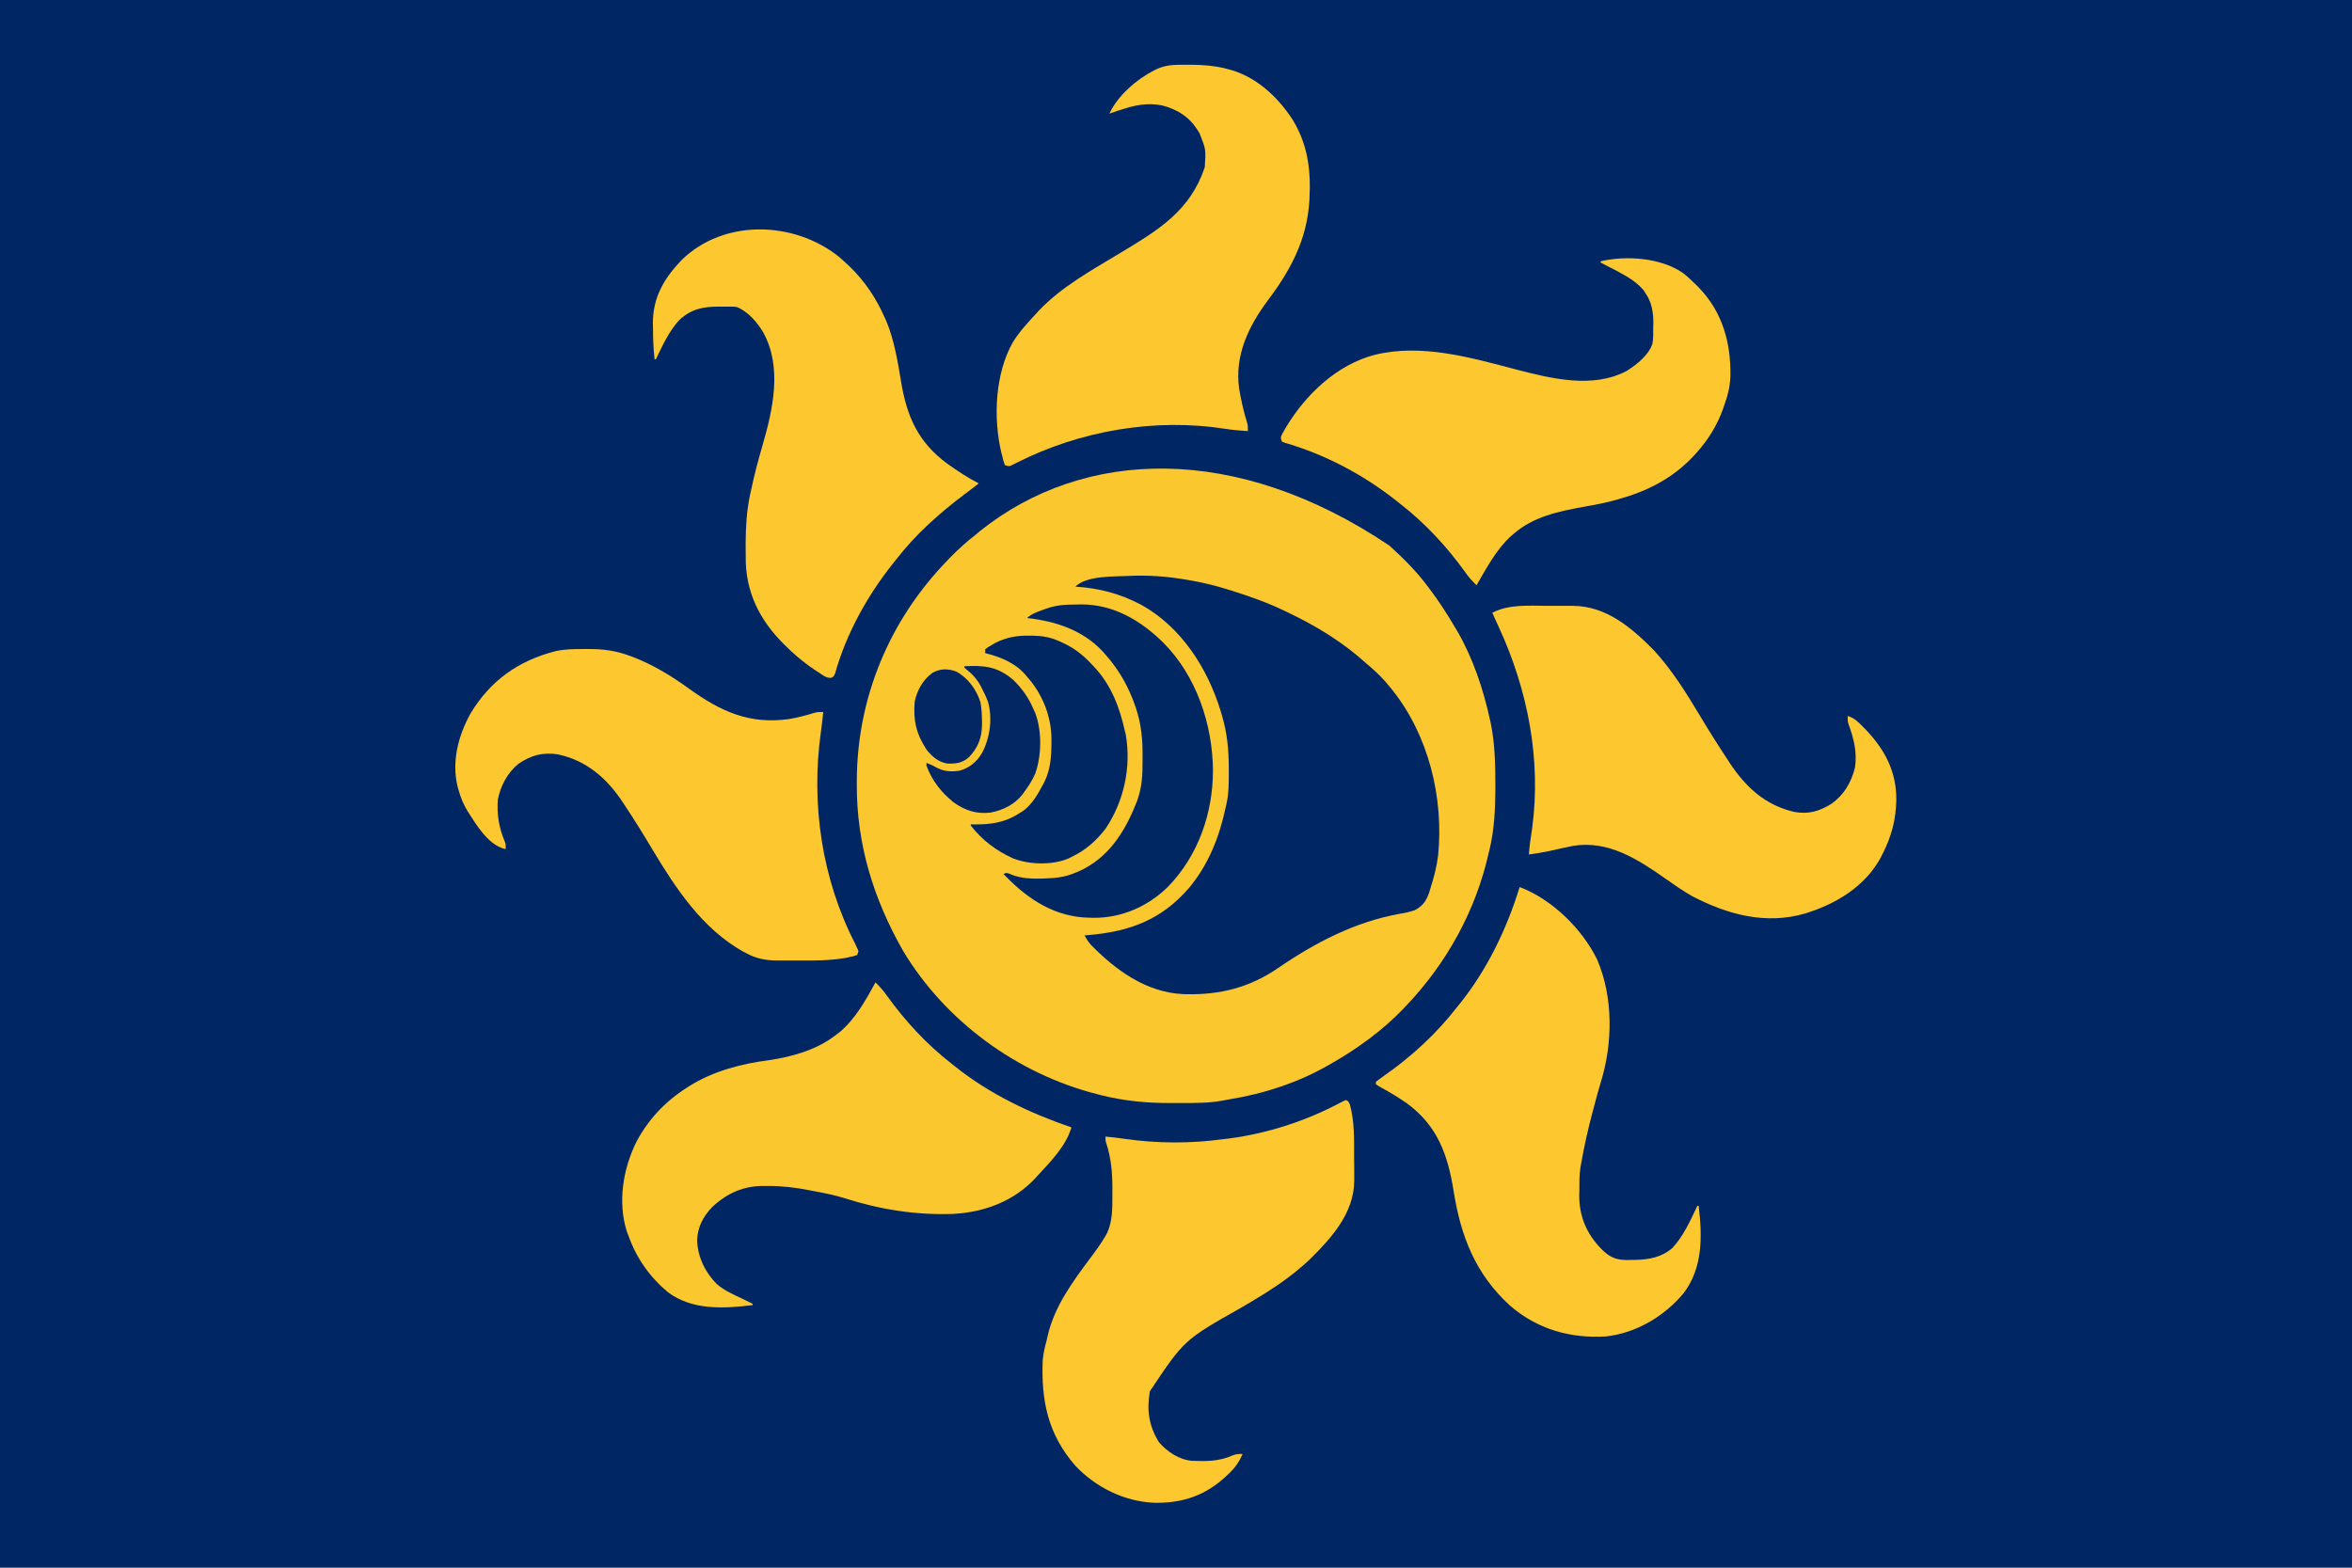 <svg height="1200" width="1800" xmlns="http://www.w3.org/2000/svg"><path d="m0 0h1800v1200c-594 0-1188 0-1800 0 0-396 0-792 0-1200z" fill="#002663"/><path d="m0 0c10.3 9.3 20.2 19.2 28.6 30.3.4.5.8 1 1.2 1.6 7.7 10 14.4 20.5 20.8 31.4.3.6.7 1.2 1.1 1.8 12.1 20.8 20 44.4 25.1 67.8.3 1 .3 1 .5 2.1 3.3 15.9 3.7 32.1 3.7 48.3v3.2c-.1 15.6-.8 30.5-4.4 45.8-.2.8-.4 1.6-.6 2.4-10 44.7-32 84.5-63.4 117.6-.6.5-1.1 1.1-1.6 1.7-8.3 8.6-16.9 16.2-26.4 23.3-.6.4-1.2.8-1.8 1.3-8.7 6.5-17.8 12.3-27.2 17.7-.6.3-1.2.6-1.8 1-23.2 13.5-50.2 22.3-76.6 26.5-1.8.3-3.6.7-5.3 1-10 1.8-20 1.8-30.1 1.8-3.1 0-6.1 0-9.1 0-18.2.1-36.2-1.6-53.8-6.1-1-.2-2.1-.5-3.1-.8-60.7-15.5-115.8-55.7-148.1-109.6-22.6-39.7-35.6-81.5-35.4-127.4 0-.9 0-1.8 0-2.8.2-63.6 25-123 69.3-168.6.4-.5.9-1 1.4-1.5 6.5-6.7 13.2-12.8 20.6-18.5.9-.8 1.9-1.6 2.8-2.4 79.5-63.6 196.2-67.9 313.6 11.1z" fill="#fbc72f" transform="translate(1063.418 417.73)"/><path d="m0 0c14.9-.7 29.1.4 43.8 2.9 1.1.2 1.1.2 2.3.4 9.8 1.7 19.3 3.9 28.8 6.9 1.1.3 2.2.7 3.3 1 14.3 4.5 28.2 9.4 41.7 16 .7.3 1.4.6 2.1 1 21.5 10.3 41.7 22.6 59.4 38.7 1.4 1.2 2.7 2.3 4.1 3.5 4.9 4.3 9.3 8.7 13.4 13.8.8.9 1.5 1.9 2.3 2.8 28 34.9 39.7 82.8 35.3 127-1.1 8.8-3.3 17.2-6 25.5-.3.9-.5 1.8-.8 2.7-2.3 6.6-4.8 10.4-11.1 13.7-3.8 1.3-7.3 2.1-11.2 2.7-34.1 6-65 22.1-93.3 41.5-21.7 14.9-44.1 20.6-70.2 20.1-1 0-2-.1-3.1-.1-28.1-1.5-51.4-18.6-70.2-37.9-1.9-2.2-3.3-4.5-4.7-7 .7-.1 1.4-.1 2.2-.2 32.1-2.6 56.6-11.6 77.9-36.3 14.8-17.8 23.2-39.1 27.9-61.5.2-.7.4-1.4.5-2.1 2-8.4 1.9-16.9 1.9-25.6 0-.8 0-1.6 0-2.4 0-14.2-1.3-27.3-5.4-40.9-.3-.9-.5-1.8-.8-2.7-10.1-33-30.3-64.6-61.2-81.6-16.1-8.4-31.8-12.5-50-13.7 8.6-8.6 29.8-7.6 41.1-8.2z" fill="#002663" transform="translate(864.097 440.826)"/><g fill="#fcc72f"><path d="m0 0c3.6 2.8 6.8 5.8 10 9l2.3 2.3c18 18.8 24.4 42.1 24 67.5-.3 7.6-1.7 14.1-4.3 21.2-.4 1.1-.7 2.2-1.1 3.3-4.6 13.1-11.6 24.4-20.9 34.7-.7.8-1.5 1.7-2.3 2.5-15.8 16.7-34.8 26.4-56.7 32.5-.7.2-1.4.4-2 .6-8.2 2.3-16.5 3.9-24.8 5.3-19.3 3.5-39.1 7.6-54.2 21.1-.6.5-1.2 1-1.9 1.6-11.1 10.2-18.6 24.5-26.1 37.4-3.3-3.2-6.2-6.4-8.8-10.2-13.8-19.2-30.5-37.3-49.2-51.8-1-.8-2-1.6-3-2.4-25.2-20-54.5-35.6-85.5-44.6-.8-.3-1.6-.6-2.5-1-1-3-1-3 .3-5.9.7-1.2 1.3-2.3 2-3.5.6-.9.6-.9 1.1-1.9 15.1-25 38.9-47.6 67.7-55.1 35.9-8.8 73.4 2.1 108.1 11.2 27.1 7 58.6 14.9 84.8 1.1 7.5-4.8 16.8-12 19.6-20.8.8-4.2.6-8.5.6-12.7.1-1 .1-1.9.1-2.9.1-8.3-1.2-16.3-6.1-23.2-.6-1.1-.6-1.1-1.3-2.1-5.1-5.9-11.1-9.7-18-13.4-.7-.4-1.5-.8-2.3-1.3-4.2-2.2-8.4-4.4-12.6-6.5 0-.3 0-.7 0-1 19.6-4.6 46.3-2.7 63 9z" transform="translate(1288 209)"/><path d="m0 0h6.3c7.8.1 15.3.7 22.9 2.4.9.2 1.9.4 2.8.7 21.5 5 38.9 21 50.6 39.2 10 16.5 13.2 33.6 13 52.5-.1 1.1-.1 1.1-.1 2.2-.2 32.4-12.4 57.2-31.7 82.9-15 20-25.9 42.5-22.3 68 1.5 8.9 3.5 17.8 6.2 26.4.5 2.1.5 2.1.5 6.1-5.7-.4-11.4-.8-17.1-1.7-54-8.5-111.3 1.3-160 26-.7.4-1.4.7-2.2 1.1-.7.4-1.3.7-2 1-1.7.6-1.7.6-4.7-.4-.9-2.5-1.6-4.8-2.1-7.4-.2-.7-.4-1.4-.6-2.1-6.3-26.7-4.8-60.4 8.8-84.5 5-8.1 11.4-15 17.9-22 .6-.7 1.3-1.4 2-2.2 17.6-18.6 41.4-31.5 63.2-44.7 28.9-17.4 52.7-31.9 63.8-65.1.9-13.6.9-13.6-4-26-.6-.9-1.1-1.8-1.7-2.7-6.6-10.2-15.3-15.5-26.9-18.6-11.2-2.2-20.8-.3-31.4 3.3-1 .3-1.9.6-2.9.9-2 .7-4.1 1.4-6.1 2.1 6.2-13.6 20.8-26.3 34-33 1-.5 1-.5 2-1 7.1-3.4 14-3.5 21.8-3.4z" transform="translate(906.822 49.588)"/><path d="m0 0h10.2 6.6 3c25.4.1 44.6 16.4 61.7 33.6 14 15.1 24.9 32.7 35.5 50.3 7 11.7 14.2 23.2 21.8 34.6.6 1 .6 1 1.2 1.9 12.4 18.6 27.2 32.3 49.6 37.4 10.8 1.9 19-.6 28.2-6.3 9.7-6.9 15.1-16.3 18-27.8 1.7-12-1-22.3-5.1-33.5-.5-1.9-.5-1.9-.5-5.9 5 1.5 8 4.5 11.6 8.2 1 .9 1 .9 1.9 1.9 15 15.6 23.9 32.5 23.7 54.4-.3 14.8-3.6 27.3-10.2 40.5-.6 1-1.1 2.1-1.6 3.2-12.1 22.4-34.3 35.7-58 43-30.1 8.8-59.5.8-86.3-13.2-7.3-4.1-14.1-8.9-20.9-13.7-20.9-14.7-43.5-29.2-70.2-24.9-6.1 1.2-12.2 2.6-18.4 4-5.1 1.1-10.4 1.9-15.6 2.6.5-6.7 1.4-13.3 2.5-20 7.1-52.8-3.4-106.1-25.5-154-1-2.1-1.9-4.2-2.9-6.3-.6-1.3-.6-1.3-1.2-2.7-.3-.7-.6-1.4-.9-2 12.7-6.6 27.8-5.4 41.8-5.3z" transform="translate(1183.849 463.739)"/><path d="m0 0c24.7 9.3 48 32.1 59.4 55.7 12.3 28.7 11.9 64.2 2.7 93.7-2 6.6-3.8 13.2-5.5 19.9-.2.7-.4 1.4-.6 2.2-3.6 13.4-6.6 26.8-9 40.5-.2 1-.4 1.9-.5 2.9-.9 5.7-.8 11.5-.8 17.2 0 1.3-.1 2.5-.1 3.8-.1 16.1 5.7 29.7 17 41.2 6.1 6.1 10.8 8.3 19.4 8.4 1 0 2-.1 3.1-.1h3.1c10.7-.2 20.3-1.9 28.7-9.1 8.5-9.2 13.8-21.1 19.1-32.3h1c2.8 23.5 3.3 47.4-11.6 67-14.7 17.6-36.4 30.5-59.4 33-27.5 1.6-52.5-5.5-73.5-23.7-26.3-24.1-37.5-52.8-43-87.4-4.5-28.1-12.4-50.3-36-67.5-6.9-4.8-14.1-9-21.4-13-1.1-.7-1.1-.7-2.1-1.4 0-.7 0-1.3 0-2 2.1-1.6 4.2-3.1 6.3-4.6 20.7-14.4 40.3-32.4 55.7-52.4.8-.9 1.5-1.9 2.3-2.8 20.9-26.1 35.9-57.3 45.7-89.2z" transform="translate(1163 679)"/><path d="m0 0c1.8 1.5 3.5 3.1 5.3 4.7.9.8 1.8 1.6 2.7 2.5 11.9 11.4 20.6 24.4 27.3 39.5.4 1 .9 2.1 1.4 3.1 6 14.6 8.5 30.3 11.1 45.7 4.4 27 13.1 46.7 35.5 63.2 7.7 5.4 15.5 10.7 24 15-3.5 2.8-7.1 5.5-10.7 8.2-19.2 14.4-37.6 30.8-52.3 49.8-.8 1-1.6 2-2.4 3-19.7 24.6-36 54-44.5 84.4-1.2 2.6-1.2 2.6-3 3.4-3.8.4-6.6-2.1-9.6-4.1-1.1-.6-1.1-.6-2.1-1.3-7-4.6-13.3-9.7-19.5-15.4-.5-.6-1.1-1.1-1.7-1.7-19.1-17.8-31.4-38.7-32.5-65.4-.1-4.5-.1-9-.1-13.5 0-.8 0-1.6 0-2.4.1-12.2.8-24 3.3-36 .2-.9.4-1.7.6-2.6 2.5-12 5.6-23.8 9-35.5 8-27.5 15.2-59.7.7-86.2-4.6-7.9-11.6-16.1-20.3-19.7-2.4-.3-2.4-.3-5-.3-1 0-2 0-3 0-1.5 0-1.5 0-3.1 0-1 0-2 0-3 0-11.9 0-20.7 1.8-29.7 10-8 8.4-13.2 19.9-18.2 30.3-.3 0-.6 0-1 0-.9-8-1.2-15.9-1.2-23.9 0-1.8 0-1.8-.1-3.7 0-19.9 8.6-34.4 22.1-48.5 32.3-31.4 85.6-29.9 120-2.6z" transform="translate(641.75 196.312)"/><path d="m0 0c2 1 2 1 3.1 3.6 3.6 13 3.2 26.7 3.2 40.1 0 3.1 0 6.3.1 9.4v6.1 2.8c-.2 24.3-17 43.2-33.4 59.4-16 15.5-34.8 26.9-53.9 38-42.9 24.3-42.9 24.3-69.1 63.6-2.5 14.4-.8 26.5 7 39 6.3 7.3 15.5 13.4 25.3 14.2 11.1.4 20.6.5 30.9-4.1 2.9-1.1 4.8-1.3 7.8-1.1-2.6 5.8-5.4 10-9.9 14.4-.6.6-1.2 1.1-1.8 1.7-16.3 15.6-34.1 21.7-56.4 21.2-22.8-1.1-44.4-11.9-59.9-28.3-21-24.1-26.3-49.8-25-81 .5-5.1 1.6-10 3-15 .2-1 .5-2.1.7-3.1 5-22.5 19.1-41.7 32.7-59.9 4-5.2 7.8-10.6 11.2-16.2.6-1.1 1.2-2.1 1.8-3.2 4-9.1 3.9-18.6 3.9-28.3 0-2.1 0-4.2 0-6.2 0-11.7-1-23-4.7-34.1-.6-2-.6-2-.6-5 5.1.5 10.2 1 15.2 1.8 24.6 3.5 50.1 3.6 74.8.2 1.7-.2 3.3-.4 5-.6 28.7-3.8 57.7-13.1 83.3-26.6 1.8-1 3.8-1.9 5.7-2.8z" transform="translate(1030 842)"/><path d="m0 0h3.7c11.2-.1 21.4 1.3 31.9 5.3.8.3 1.6.6 2.5.9 15.5 6.1 29 14.3 42.4 24 24.2 17.4 46.1 27.7 76.7 23.4 6.7-1.1 13.4-2.9 19.9-4.9 2.3-.5 2.3-.5 6.3-.5-.5 5.1-1 10.2-1.8 15.3-7.7 55 .7 112.5 26.2 162 .9 1.9 1.7 3.8 2.6 5.7-.4 1-.7 2-1 3-2.6.9-2.6.9-6 1.6-1 .3-2.1.5-3.2.7-8.2 1.4-16.3 1.8-24.5 1.9-1 0-2 0-3 0-2.1 0-4.2 0-6.2 0-3.2 0-6.3 0-9.5 0-2 0-4 0-6 0-1 0-1.9 0-2.8 0-8.9 0-16.4-1.5-24.1-5.8-.7-.3-1.3-.7-2-1-31.3-17.6-51.4-48.1-69.4-78.1-7-11.8-14.2-23.4-21.8-34.8-.4-.6-.8-1.2-1.2-1.8-11.9-18-27.6-31.7-49.5-36.3-11.5-1.7-20.5.7-30.1 7.3-8.3 6.7-13.7 16.9-15.7 27.3-.9 11.1.8 21.4 5.1 31.7.9 2.3.9 2.3.9 6.3-13.3-3-22.1-18.1-29-28.8-3.2-5.2-5.4-10.4-7-16.2-.4-1.2-.4-1.2-.7-2.3-4.9-19.6.3-39.5 9.9-56.8 15.2-25.1 36.5-40.1 64.6-47.4 7.3-1.7 14.4-1.7 21.8-1.7z" transform="translate(446.625 496.812)"/></g><path d="m0 0c3.3 3.2 6.2 6.4 8.8 10.2 13.8 19.2 30.5 37.3 49.2 51.8 1 .8 2 1.6 3 2.4 26.6 21.2 57 35.6 89 46.6-4.3 14.4-16 26.2-26 37-.5.6-1.1 1.2-1.6 1.8-16.6 17.8-39.1 26.1-63 27.4-28.8 1-56.2-3.4-83.6-12.2-7.5-2.3-15-3.8-22.7-5.2-1.4-.2-2.7-.5-4.1-.8-10.4-2-20.3-3.2-30.9-3.2-1.7 0-1.7 0-3.5 0-15.6-.1-28.2 5.5-39.6 16.2-7 7.4-11.1 15.1-11.5 25.4.5 13 6.2 24.7 15.4 33.8 5.8 4.8 12.5 7.8 19.2 10.9 2.7 1.3 5.3 2.6 7.9 3.9v1c-22.1 2.7-46.4 4.1-65-10-13.9-11.7-23.9-25.9-30-43-.6-1.7-.6-1.7-1.3-3.4-7.1-22.4-2.9-48 7.4-68.7 9-16.9 21.8-30.6 37.9-40.9.9-.6 1.7-1.1 2.6-1.7 18.4-11.5 39.6-17 61-19.8 18.1-2.7 36.8-8 51.4-19.5.8-.6 1.6-1.2 2.4-1.8 12.3-10.3 20-24.4 27.6-38.2z" fill="#fbc72f" transform="translate(670 752)"/><path d="m0 0c1.2 0 2.4 0 3.7-.1 24.7-.1 45.4 12 62.7 28.9 25.6 25.5 38.1 62.7 38.4 98.3-.1 32.9-11.3 65.1-34.5 89-15.4 15.1-35.3 23.8-56.9 23.7-1.2-.1-2.4-.1-3.6-.1-25.4-.5-45.9-13.5-63.3-31.4-.7-.6-1.3-1.3-2-2 2-1 2-1 4.4-.3.9.4 1.9.8 2.9 1.2 6.8 2.3 12.9 2.7 20.1 2.6 1.2-.1 2.3-.1 3.6-.1 8.6-.2 16-1 24-4.4 1.5-.7 1.5-.7 3.1-1.3 21.7-9.9 34.4-29.3 42.9-50.7.3-.8.6-1.6 1-2.4 3.9-10.2 4.5-20.4 4.4-31.2 0-2.3 0-4.6 0-7 0-13.6-2-26.2-7-38.9-.4-.9-.7-1.8-1.1-2.7-4.9-12.2-11.6-23-20.3-32.8-.7-.8-1.3-1.6-2-2.3-15.5-16.6-36.1-23.2-58-25.7 3.6-3.2 7.6-4.6 12-6.2.7-.2 1.4-.5 2.2-.8 8-2.9 14.7-3.3 23.3-3.3z" fill="#012763" transform="translate(823.5 462.75)"/><path d="m0 0h3.1c7.4.2 13.7 1.2 20.5 4.4.9.4 1.8.8 2.6 1.2 8.3 3.8 15.3 9.2 21.4 15.8.7.7 1.4 1.4 2 2.1 13.4 14 19.9 31.4 24 49.9.2.8.4 1.6.6 2.4 4.3 24.9-1.4 51.1-15.5 72-7.2 9.3-15.4 16.6-26.1 21.6-.8.5-1.7.9-2.6 1.3-12.3 5.1-29.2 4.6-41.6 0-13-5.8-23.9-13.9-32.8-25.3 0-.3 0-.6 0-1 .9.1.9.1 1.8.1 14 .1 24.4-1.3 36.2-9.1 1.2-.8 1.2-.8 2.5-1.6 6.5-4.9 10.7-12.3 14.5-19.4.3-.6.7-1.2 1-1.8 5-9.8 5.6-19.5 5.7-30.4 0-1.3 0-2.5 0-3.8-.3-17.4-7.1-34-18.7-47-.5-.6-1.1-1.3-1.7-2-7.8-8.7-19.1-13.3-30.3-16 0-1 0-1.9 0-3 2.3-1.7 2.3-1.7 5.4-3.5 1-.6 2-1.1 3-1.7 8.3-4 15.9-5.3 25-5.2z" fill="#012763" transform="translate(787.375 486.562)"/><path d="m0 0c15.3-.8 25.3.1 37.4 10.4 6.9 6.7 11.8 13.7 15.6 22.6.4.9.8 1.7 1.2 2.6 5.3 13.9 5 32.5.1 46.5-2.2 5-5 9.5-8.3 13.9-.5.7-.9 1.3-1.4 2-6 7.7-15.1 12.3-24.6 14-10.8 1.3-19.7-1.7-28.4-8-9.4-7.6-16.4-16.6-20.6-28 0-.7 0-1.3 0-2 2.3.9 4.6 1.7 6.7 3 6 3.5 11.5 3.9 18.3 3 8-2.1 13.6-6.9 17.7-13.9 6-11.6 8-26.2 4.4-39-1.2-3.2-2.5-6.1-4.1-9.1-.5-.9-.9-1.8-1.4-2.8-2.9-5.3-6.3-9.1-11.1-12.9-.5-.4-1-.9-1.5-1.3 0-.3 0-.7 0-1z" fill="#022763" transform="translate(738 510)"/><path d="m0 0c9.1 4.8 15.6 13.8 18.7 23.5.9 4.9 1.1 9.7 1.2 14.6v2.8c-.1 9.7-3.1 17.5-9.8 24.5-5.1 4.7-10 5.3-16.7 5.1-6.6-1-11.9-5.4-15.9-10.6-7.9-12.1-10.4-22.4-9.1-36.9 1.9-8.8 6.3-16.6 13.6-22 5.8-3.2 11.8-3.3 18-1z" fill="#022763" transform="translate(731.645 513.969)"/></svg>